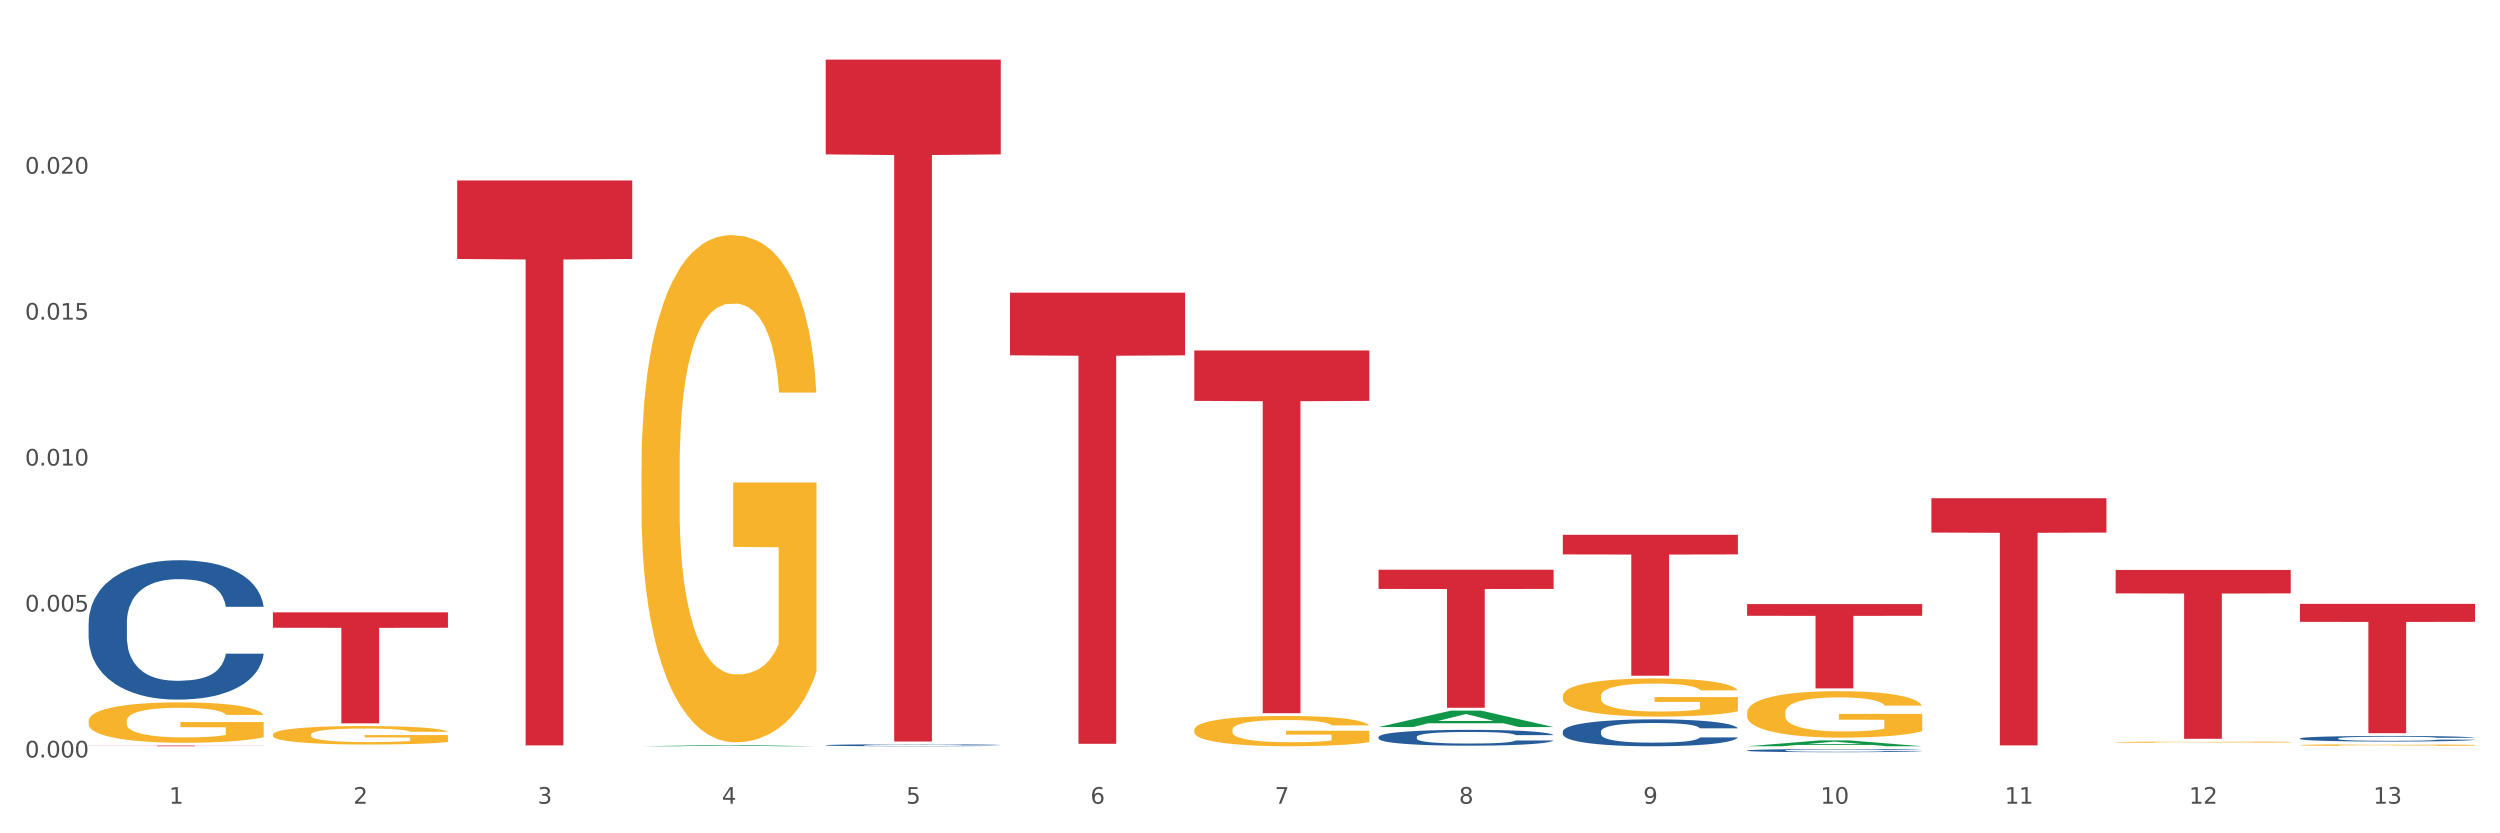 <?xml version="1.0" encoding="utf-8" standalone="no"?>
<!DOCTYPE svg PUBLIC "-//W3C//DTD SVG 1.1//EN"
  "http://www.w3.org/Graphics/SVG/1.1/DTD/svg11.dtd">
<svg xmlns:xlink="http://www.w3.org/1999/xlink" width="1080pt" height="360pt" viewBox="0 0 1080 360" xmlns="http://www.w3.org/2000/svg" version="1.1">
 <rect x="0" y="0" width="1080" height="360" fill="#333333" stroke="none"/>
 <defs>
  <style type="text/css">*{stroke-linejoin: round; stroke-linecap: butt}</style>
 </defs>
 <g id="figure_1">
  <g id="patch_1">
   <path d="M 0 360 
L 1080 360 
L 1080 0 
L 0 0 
z
" style="fill: #ffffff; stroke: #ffffff; stroke-linejoin: miter"/>
  </g>
  <g id="axes_1">
   <g id="matplotlib.axis_1">
    <g id="xtick_1">
     <g id="text_1">
      <!-- 1 -->
      <g style="fill: #4d4d4d" transform="translate(73.043 347.204) scale(0.096 -0.096)">
       <defs>
        <path id="DejaVuSans-31" d="M 794 531 
L 1825 531 
L 1825 4091 
L 703 3866 
L 703 4441 
L 1819 4666 
L 2450 4666 
L 2450 531 
L 3481 531 
L 3481 0 
L 794 0 
L 794 531 
z
" transform="scale(0.016)"/>
       </defs>
       <use xlink:href="#DejaVuSans-31"/>
      </g>
     </g>
    </g>
    <g id="xtick_2">
     <g id="text_2">
      <!-- 2 -->
      <g style="fill: #4d4d4d" transform="translate(152.65 347.204) scale(0.096 -0.096)">
       <defs>
        <path id="DejaVuSans-32" d="M 1228 531 
L 3431 531 
L 3431 0 
L 469 0 
L 469 531 
Q 828 903 1448 1529 
Q 2069 2156 2228 2338 
Q 2531 2678 2651 2914 
Q 2772 3150 2772 3378 
Q 2772 3750 2511 3984 
Q 2250 4219 1831 4219 
Q 1534 4219 1204 4116 
Q 875 4013 500 3803 
L 500 4441 
Q 881 4594 1212 4672 
Q 1544 4750 1819 4750 
Q 2544 4750 2975 4387 
Q 3406 4025 3406 3419 
Q 3406 3131 3298 2873 
Q 3191 2616 2906 2266 
Q 2828 2175 2409 1742 
Q 1991 1309 1228 531 
z
" transform="scale(0.016)"/>
       </defs>
       <use xlink:href="#DejaVuSans-32"/>
      </g>
     </g>
    </g>
    <g id="xtick_3">
     <g id="text_3">
      <!-- 3 -->
      <g style="fill: #4d4d4d" transform="translate(232.258 347.204) scale(0.096 -0.096)">
       <defs>
        <path id="DejaVuSans-33" d="M 2597 2516 
Q 3050 2419 3304 2112 
Q 3559 1806 3559 1356 
Q 3559 666 3084 287 
Q 2609 -91 1734 -91 
Q 1441 -91 1130 -33 
Q 819 25 488 141 
L 488 750 
Q 750 597 1062 519 
Q 1375 441 1716 441 
Q 2309 441 2620 675 
Q 2931 909 2931 1356 
Q 2931 1769 2642 2001 
Q 2353 2234 1838 2234 
L 1294 2234 
L 1294 2753 
L 1863 2753 
Q 2328 2753 2575 2939 
Q 2822 3125 2822 3475 
Q 2822 3834 2567 4026 
Q 2313 4219 1838 4219 
Q 1578 4219 1281 4162 
Q 984 4106 628 3988 
L 628 4550 
Q 988 4650 1302 4700 
Q 1616 4750 1894 4750 
Q 2613 4750 3031 4423 
Q 3450 4097 3450 3541 
Q 3450 3153 3228 2886 
Q 3006 2619 2597 2516 
z
" transform="scale(0.016)"/>
       </defs>
       <use xlink:href="#DejaVuSans-33"/>
      </g>
     </g>
    </g>
    <g id="xtick_4">
     <g id="text_4">
      <!-- 4 -->
      <g style="fill: #4d4d4d" transform="translate(311.865 347.204) scale(0.096 -0.096)">
       <defs>
        <path id="DejaVuSans-34" d="M 2419 4116 
L 825 1625 
L 2419 1625 
L 2419 4116 
z
M 2253 4666 
L 3047 4666 
L 3047 1625 
L 3713 1625 
L 3713 1100 
L 3047 1100 
L 3047 0 
L 2419 0 
L 2419 1100 
L 313 1100 
L 313 1709 
L 2253 4666 
z
" transform="scale(0.016)"/>
       </defs>
       <use xlink:href="#DejaVuSans-34"/>
      </g>
     </g>
    </g>
    <g id="xtick_5">
     <g id="text_5">
      <!-- 5 -->
      <g style="fill: #4d4d4d" transform="translate(391.473 347.204) scale(0.096 -0.096)">
       <defs>
        <path id="DejaVuSans-35" d="M 691 4666 
L 3169 4666 
L 3169 4134 
L 1269 4134 
L 1269 2991 
Q 1406 3038 1543 3061 
Q 1681 3084 1819 3084 
Q 2600 3084 3056 2656 
Q 3513 2228 3513 1497 
Q 3513 744 3044 326 
Q 2575 -91 1722 -91 
Q 1428 -91 1123 -41 
Q 819 9 494 109 
L 494 744 
Q 775 591 1075 516 
Q 1375 441 1709 441 
Q 2250 441 2565 725 
Q 2881 1009 2881 1497 
Q 2881 1984 2565 2268 
Q 2250 2553 1709 2553 
Q 1456 2553 1204 2497 
Q 953 2441 691 2322 
L 691 4666 
z
" transform="scale(0.016)"/>
       </defs>
       <use xlink:href="#DejaVuSans-35"/>
      </g>
     </g>
    </g>
    <g id="xtick_6">
     <g id="text_6">
      <!-- 6 -->
      <g style="fill: #4d4d4d" transform="translate(471.08 347.204) scale(0.096 -0.096)">
       <defs>
        <path id="DejaVuSans-36" d="M 2113 2584 
Q 1688 2584 1439 2293 
Q 1191 2003 1191 1497 
Q 1191 994 1439 701 
Q 1688 409 2113 409 
Q 2538 409 2786 701 
Q 3034 994 3034 1497 
Q 3034 2003 2786 2293 
Q 2538 2584 2113 2584 
z
M 3366 4563 
L 3366 3988 
Q 3128 4100 2886 4159 
Q 2644 4219 2406 4219 
Q 1781 4219 1451 3797 
Q 1122 3375 1075 2522 
Q 1259 2794 1537 2939 
Q 1816 3084 2150 3084 
Q 2853 3084 3261 2657 
Q 3669 2231 3669 1497 
Q 3669 778 3244 343 
Q 2819 -91 2113 -91 
Q 1303 -91 875 529 
Q 447 1150 447 2328 
Q 447 3434 972 4092 
Q 1497 4750 2381 4750 
Q 2619 4750 2861 4703 
Q 3103 4656 3366 4563 
z
" transform="scale(0.016)"/>
       </defs>
       <use xlink:href="#DejaVuSans-36"/>
      </g>
     </g>
    </g>
    <g id="xtick_7">
     <g id="text_7">
      <!-- 7 -->
      <g style="fill: #4d4d4d" transform="translate(550.688 347.204) scale(0.096 -0.096)">
       <defs>
        <path id="DejaVuSans-37" d="M 525 4666 
L 3525 4666 
L 3525 4397 
L 1831 0 
L 1172 0 
L 2766 4134 
L 525 4134 
L 525 4666 
z
" transform="scale(0.016)"/>
       </defs>
       <use xlink:href="#DejaVuSans-37"/>
      </g>
     </g>
    </g>
    <g id="xtick_8">
     <g id="text_8">
      <!-- 8 -->
      <g style="fill: #4d4d4d" transform="translate(630.295 347.204) scale(0.096 -0.096)">
       <defs>
        <path id="DejaVuSans-38" d="M 2034 2216 
Q 1584 2216 1326 1975 
Q 1069 1734 1069 1313 
Q 1069 891 1326 650 
Q 1584 409 2034 409 
Q 2484 409 2743 651 
Q 3003 894 3003 1313 
Q 3003 1734 2745 1975 
Q 2488 2216 2034 2216 
z
M 1403 2484 
Q 997 2584 770 2862 
Q 544 3141 544 3541 
Q 544 4100 942 4425 
Q 1341 4750 2034 4750 
Q 2731 4750 3128 4425 
Q 3525 4100 3525 3541 
Q 3525 3141 3298 2862 
Q 3072 2584 2669 2484 
Q 3125 2378 3379 2068 
Q 3634 1759 3634 1313 
Q 3634 634 3220 271 
Q 2806 -91 2034 -91 
Q 1263 -91 848 271 
Q 434 634 434 1313 
Q 434 1759 690 2068 
Q 947 2378 1403 2484 
z
M 1172 3481 
Q 1172 3119 1398 2916 
Q 1625 2713 2034 2713 
Q 2441 2713 2670 2916 
Q 2900 3119 2900 3481 
Q 2900 3844 2670 4047 
Q 2441 4250 2034 4250 
Q 1625 4250 1398 4047 
Q 1172 3844 1172 3481 
z
" transform="scale(0.016)"/>
       </defs>
       <use xlink:href="#DejaVuSans-38"/>
      </g>
     </g>
    </g>
    <g id="xtick_9">
     <g id="text_9">
      <!-- 9 -->
      <g style="fill: #4d4d4d" transform="translate(709.902 347.204) scale(0.096 -0.096)">
       <defs>
        <path id="DejaVuSans-39" d="M 703 97 
L 703 672 
Q 941 559 1184 500 
Q 1428 441 1663 441 
Q 2288 441 2617 861 
Q 2947 1281 2994 2138 
Q 2813 1869 2534 1725 
Q 2256 1581 1919 1581 
Q 1219 1581 811 2004 
Q 403 2428 403 3163 
Q 403 3881 828 4315 
Q 1253 4750 1959 4750 
Q 2769 4750 3195 4129 
Q 3622 3509 3622 2328 
Q 3622 1225 3098 567 
Q 2575 -91 1691 -91 
Q 1453 -91 1209 -44 
Q 966 3 703 97 
z
M 1959 2075 
Q 2384 2075 2632 2365 
Q 2881 2656 2881 3163 
Q 2881 3666 2632 3958 
Q 2384 4250 1959 4250 
Q 1534 4250 1286 3958 
Q 1038 3666 1038 3163 
Q 1038 2656 1286 2365 
Q 1534 2075 1959 2075 
z
" transform="scale(0.016)"/>
       </defs>
       <use xlink:href="#DejaVuSans-39"/>
      </g>
     </g>
    </g>
    <g id="xtick_10">
     <g id="text_10">
      <!-- 10 -->
      <g style="fill: #4d4d4d" transform="translate(786.456 347.204) scale(0.096 -0.096)">
       <defs>
        <path id="DejaVuSans-30" d="M 2034 4250 
Q 1547 4250 1301 3770 
Q 1056 3291 1056 2328 
Q 1056 1369 1301 889 
Q 1547 409 2034 409 
Q 2525 409 2770 889 
Q 3016 1369 3016 2328 
Q 3016 3291 2770 3770 
Q 2525 4250 2034 4250 
z
M 2034 4750 
Q 2819 4750 3233 4129 
Q 3647 3509 3647 2328 
Q 3647 1150 3233 529 
Q 2819 -91 2034 -91 
Q 1250 -91 836 529 
Q 422 1150 422 2328 
Q 422 3509 836 4129 
Q 1250 4750 2034 4750 
z
" transform="scale(0.016)"/>
       </defs>
       <use xlink:href="#DejaVuSans-31"/>
       <use xlink:href="#DejaVuSans-30" transform="translate(63.623 0)"/>
      </g>
     </g>
    </g>
    <g id="xtick_11">
     <g id="text_11">
      <!-- 11 -->
      <g style="fill: #4d4d4d" transform="translate(866.063 347.204) scale(0.096 -0.096)">
       <use xlink:href="#DejaVuSans-31"/>
       <use xlink:href="#DejaVuSans-31" transform="translate(63.623 0)"/>
      </g>
     </g>
    </g>
    <g id="xtick_12">
     <g id="text_12">
      <!-- 12 -->
      <g style="fill: #4d4d4d" transform="translate(945.671 347.204) scale(0.096 -0.096)">
       <use xlink:href="#DejaVuSans-31"/>
       <use xlink:href="#DejaVuSans-32" transform="translate(63.623 0)"/>
      </g>
     </g>
    </g>
    <g id="xtick_13">
     <g id="text_13">
      <!-- 13 -->
      <g style="fill: #4d4d4d" transform="translate(1025.278 347.204) scale(0.096 -0.096)">
       <use xlink:href="#DejaVuSans-31"/>
       <use xlink:href="#DejaVuSans-33" transform="translate(63.623 0)"/>
      </g>
     </g>
    </g>
    <g id="xtick_14"/>
    <g id="xtick_15"/>
    <g id="xtick_16"/>
    <g id="xtick_17"/>
    <g id="xtick_18"/>
    <g id="xtick_19"/>
    <g id="xtick_20"/>
    <g id="xtick_21"/>
    <g id="xtick_22"/>
    <g id="xtick_23"/>
    <g id="xtick_24"/>
    <g id="xtick_25"/>
   </g>
   <g id="matplotlib.axis_2">
    <g id="ytick_1">
     <g id="text_14">
      <!-- 0.000 -->
      <g style="fill: #4d4d4d" transform="translate(10.8 327.23) scale(0.096 -0.096)">
       <defs>
        <path id="DejaVuSans-2e" d="M 684 794 
L 1344 794 
L 1344 0 
L 684 0 
L 684 794 
z
" transform="scale(0.016)"/>
       </defs>
       <use xlink:href="#DejaVuSans-30"/>
       <use xlink:href="#DejaVuSans-2e" transform="translate(63.623 0)"/>
       <use xlink:href="#DejaVuSans-30" transform="translate(95.41 0)"/>
       <use xlink:href="#DejaVuSans-30" transform="translate(159.033 0)"/>
       <use xlink:href="#DejaVuSans-30" transform="translate(222.656 0)"/>
      </g>
     </g>
    </g>
    <g id="ytick_2">
     <g id="text_15">
      <!-- 0.005 -->
      <g style="fill: #4d4d4d" transform="translate(10.8 264.18) scale(0.096 -0.096)">
       <use xlink:href="#DejaVuSans-30"/>
       <use xlink:href="#DejaVuSans-2e" transform="translate(63.623 0)"/>
       <use xlink:href="#DejaVuSans-30" transform="translate(95.41 0)"/>
       <use xlink:href="#DejaVuSans-30" transform="translate(159.033 0)"/>
       <use xlink:href="#DejaVuSans-35" transform="translate(222.656 0)"/>
      </g>
     </g>
    </g>
    <g id="ytick_3">
     <g id="text_16">
      <!-- 0.010 -->
      <g style="fill: #4d4d4d" transform="translate(10.8 201.129) scale(0.096 -0.096)">
       <use xlink:href="#DejaVuSans-30"/>
       <use xlink:href="#DejaVuSans-2e" transform="translate(63.623 0)"/>
       <use xlink:href="#DejaVuSans-30" transform="translate(95.41 0)"/>
       <use xlink:href="#DejaVuSans-31" transform="translate(159.033 0)"/>
       <use xlink:href="#DejaVuSans-30" transform="translate(222.656 0)"/>
      </g>
     </g>
    </g>
    <g id="ytick_4">
     <g id="text_17">
      <!-- 0.015 -->
      <g style="fill: #4d4d4d" transform="translate(10.8 138.079) scale(0.096 -0.096)">
       <use xlink:href="#DejaVuSans-30"/>
       <use xlink:href="#DejaVuSans-2e" transform="translate(63.623 0)"/>
       <use xlink:href="#DejaVuSans-30" transform="translate(95.41 0)"/>
       <use xlink:href="#DejaVuSans-31" transform="translate(159.033 0)"/>
       <use xlink:href="#DejaVuSans-35" transform="translate(222.656 0)"/>
      </g>
     </g>
    </g>
    <g id="ytick_5">
     <g id="text_18">
      <!-- 0.020 -->
      <g style="fill: #4d4d4d" transform="translate(10.8 75.028) scale(0.096 -0.096)">
       <use xlink:href="#DejaVuSans-30"/>
       <use xlink:href="#DejaVuSans-2e" transform="translate(63.623 0)"/>
       <use xlink:href="#DejaVuSans-30" transform="translate(95.41 0)"/>
       <use xlink:href="#DejaVuSans-32" transform="translate(159.033 0)"/>
       <use xlink:href="#DejaVuSans-30" transform="translate(222.656 0)"/>
      </g>
     </g>
    </g>
    <g id="ytick_6"/>
    <g id="ytick_7"/>
    <g id="ytick_8"/>
    <g id="ytick_9"/>
    <g id="ytick_10"/>
   </g>
   <g id="PolyCollection_1">
    <path d="M 277.105 322.39 
L 277.183 322.39 
L 308.37 321.883 
L 321.312 321.883 
L 352.733 322.391 
L 337.763 322.391 
L 330.98 322.273 
L 298.78 322.273 
L 298.546 322.275 
L 291.997 322.391 
L 277.105 322.391 
L 277.105 322.39 
L 302.834 322.202 
L 326.926 322.202 
L 314.997 321.991 
L 314.841 321.99 
L 314.685 321.992 
L 302.756 322.202 
L 302.834 322.202 
L 277.105 322.39 
z
" clip-path="url(#p950bbc5b1b)" style="fill: #109648"/>
    <path d="M 595.535 318.362 
L 595.625 318.356 
L 595.625 318.181 
L 595.893 317.943 
L 596.876 317.506 
L 598.128 317.175 
L 600.273 316.788 
L 601.435 316.625 
L 602.955 316.444 
L 606.084 316.15 
L 609.66 315.9 
L 612.163 315.763 
L 614.04 315.676 
L 618.241 315.519 
L 620.655 315.451 
L 623.158 315.394 
L 625.304 315.357 
L 628.879 315.313 
L 631.74 315.294 
L 635.047 315.288 
L 637.819 315.294 
L 641.484 315.319 
L 646.847 315.394 
L 648.904 315.438 
L 651.675 315.513 
L 654.535 315.613 
L 656.86 315.713 
L 659.541 315.857 
L 662.313 316.044 
L 664.994 316.282 
L 666.872 316.5 
L 668.391 316.731 
L 669.732 317.013 
L 670.716 317.319 
L 671.163 317.575 
L 654.803 317.575 
L 654.357 317.344 
L 653.463 317.094 
L 652.569 316.925 
L 651.585 316.788 
L 650.066 316.631 
L 648.725 316.531 
L 646.49 316.413 
L 644.434 316.338 
L 642.735 316.294 
L 640.679 316.257 
L 636.299 316.219 
L 633.17 316.219 
L 631.204 316.232 
L 628.79 316.263 
L 626.734 316.307 
L 624.32 316.382 
L 622.443 316.463 
L 620.566 316.569 
L 619.493 316.644 
L 617.884 316.781 
L 616.811 316.894 
L 615.381 317.088 
L 614.576 317.225 
L 613.146 317.581 
L 612.52 317.843 
L 612.252 318.025 
L 612.073 318.225 
L 612.073 319.199 
L 612.61 319.637 
L 613.057 319.824 
L 613.772 320.036 
L 615.113 320.311 
L 617.079 320.58 
L 619.135 320.774 
L 620.834 320.892 
L 622.443 320.98 
L 624.052 321.049 
L 626.019 321.111 
L 627.628 321.149 
L 630.041 321.186 
L 632.902 321.205 
L 635.137 321.205 
L 639.696 321.173 
L 641.752 321.142 
L 643.719 321.099 
L 645.864 321.03 
L 647.563 320.955 
L 648.546 320.899 
L 650.155 320.78 
L 651.407 320.655 
L 652.479 320.511 
L 653.194 320.386 
L 653.999 320.199 
L 654.625 319.986 
L 654.803 319.874 
L 671.163 319.874 
L 670.805 320.099 
L 670.179 320.318 
L 668.928 320.611 
L 667.944 320.78 
L 666.425 320.986 
L 664.816 321.161 
L 662.581 321.355 
L 660.525 321.498 
L 658.379 321.623 
L 656.055 321.736 
L 651.853 321.892 
L 650.334 321.936 
L 647.116 322.011 
L 644.613 322.054 
L 640.947 322.098 
L 637.193 322.123 
L 633.26 322.129 
L 629.773 322.117 
L 625.929 322.079 
L 623.516 322.042 
L 620.834 321.986 
L 617.705 321.898 
L 614.755 321.792 
L 611.984 321.667 
L 609.391 321.523 
L 606.978 321.361 
L 603.849 321.092 
L 601.525 320.83 
L 599.826 320.586 
L 598.664 320.38 
L 597.502 320.118 
L 596.876 319.936 
L 595.893 319.499 
L 595.535 319.093 
L 595.535 318.362 
z
" clip-path="url(#p950bbc5b1b)" style="fill: #255c99"/>
    <path d="M 675.143 315.987 
L 675.232 315.976 
L 675.232 315.679 
L 675.5 315.275 
L 676.484 314.532 
L 677.735 313.969 
L 679.881 313.31 
L 681.043 313.034 
L 682.563 312.726 
L 685.691 312.227 
L 689.267 311.802 
L 691.77 311.569 
L 693.647 311.42 
L 697.849 311.154 
L 700.263 311.037 
L 702.766 310.942 
L 704.911 310.878 
L 708.487 310.804 
L 711.347 310.772 
L 714.655 310.761 
L 717.426 310.772 
L 721.091 310.814 
L 726.455 310.942 
L 728.511 311.016 
L 731.282 311.144 
L 734.143 311.314 
L 736.467 311.484 
L 739.149 311.728 
L 741.92 312.046 
L 744.602 312.45 
L 746.479 312.822 
L 747.999 313.215 
L 749.34 313.693 
L 750.323 314.213 
L 750.77 314.649 
L 734.411 314.649 
L 733.964 314.256 
L 733.07 313.831 
L 732.176 313.544 
L 731.193 313.31 
L 729.673 313.045 
L 728.332 312.875 
L 726.097 312.673 
L 724.041 312.546 
L 722.343 312.471 
L 720.287 312.408 
L 715.906 312.344 
L 712.778 312.344 
L 710.811 312.365 
L 708.397 312.418 
L 706.341 312.493 
L 703.928 312.62 
L 702.05 312.758 
L 700.173 312.939 
L 699.1 313.066 
L 697.491 313.3 
L 696.419 313.491 
L 694.988 313.82 
L 694.184 314.054 
L 692.753 314.659 
L 692.128 315.105 
L 691.86 315.413 
L 691.681 315.753 
L 691.681 317.41 
L 692.217 318.154 
L 692.664 318.472 
L 693.379 318.833 
L 694.72 319.301 
L 696.687 319.757 
L 698.743 320.087 
L 700.441 320.288 
L 702.05 320.437 
L 703.66 320.554 
L 705.626 320.66 
L 707.235 320.724 
L 709.649 320.788 
L 712.51 320.82 
L 714.744 320.82 
L 719.303 320.766 
L 721.359 320.713 
L 723.326 320.639 
L 725.472 320.522 
L 727.17 320.395 
L 728.153 320.299 
L 729.763 320.097 
L 731.014 319.885 
L 732.087 319.641 
L 732.802 319.428 
L 733.606 319.11 
L 734.232 318.748 
L 734.411 318.557 
L 750.77 318.557 
L 750.412 318.94 
L 749.787 319.311 
L 748.535 319.811 
L 747.552 320.097 
L 746.032 320.448 
L 744.423 320.745 
L 742.188 321.074 
L 740.132 321.319 
L 737.987 321.531 
L 735.662 321.722 
L 731.461 321.988 
L 729.941 322.062 
L 726.723 322.19 
L 724.22 322.264 
L 720.555 322.338 
L 716.8 322.381 
L 712.867 322.391 
L 709.381 322.37 
L 705.537 322.306 
L 703.123 322.243 
L 700.441 322.147 
L 697.313 321.998 
L 694.363 321.818 
L 691.591 321.605 
L 688.999 321.361 
L 686.585 321.085 
L 683.457 320.628 
L 681.132 320.182 
L 679.434 319.768 
L 678.272 319.418 
L 677.11 318.971 
L 676.484 318.663 
L 675.5 317.92 
L 675.143 317.23 
L 675.143 315.987 
z
" clip-path="url(#p950bbc5b1b)" style="fill: #255c99"/>
    <path d="M 754.75 324.197 
L 754.84 324.196 
L 754.84 324.161 
L 755.108 324.113 
L 756.091 324.026 
L 757.343 323.96 
L 759.488 323.882 
L 760.65 323.85 
L 762.17 323.814 
L 765.299 323.755 
L 768.875 323.705 
L 771.378 323.678 
L 773.255 323.66 
L 777.456 323.629 
L 779.87 323.615 
L 782.373 323.604 
L 784.519 323.596 
L 788.094 323.588 
L 790.955 323.584 
L 794.262 323.583 
L 797.034 323.584 
L 800.699 323.589 
L 806.062 323.604 
L 808.118 323.613 
L 810.89 323.628 
L 813.75 323.648 
L 816.075 323.668 
L 818.756 323.696 
L 821.528 323.734 
L 824.209 323.781 
L 826.087 323.825 
L 827.606 323.871 
L 828.947 323.927 
L 829.931 323.988 
L 830.378 324.04 
L 814.018 324.04 
L 813.572 323.993 
L 812.678 323.943 
L 811.784 323.91 
L 810.8 323.882 
L 809.281 323.851 
L 807.94 323.831 
L 805.705 323.807 
L 803.649 323.792 
L 801.95 323.784 
L 799.894 323.776 
L 795.514 323.769 
L 792.385 323.769 
L 790.419 323.771 
L 788.005 323.777 
L 785.949 323.786 
L 783.535 323.801 
L 781.658 323.817 
L 779.781 323.839 
L 778.708 323.854 
L 777.099 323.881 
L 776.026 323.904 
L 774.596 323.942 
L 773.791 323.97 
L 772.361 324.041 
L 771.735 324.093 
L 771.467 324.129 
L 771.288 324.169 
L 771.288 324.364 
L 771.825 324.451 
L 772.272 324.489 
L 772.987 324.531 
L 774.328 324.586 
L 776.294 324.64 
L 778.35 324.679 
L 780.049 324.702 
L 781.658 324.72 
L 783.267 324.734 
L 785.234 324.746 
L 786.843 324.754 
L 789.256 324.761 
L 792.117 324.765 
L 794.352 324.765 
L 798.911 324.759 
L 800.967 324.752 
L 802.934 324.744 
L 805.079 324.73 
L 806.778 324.715 
L 807.761 324.704 
L 809.37 324.68 
L 810.622 324.655 
L 811.694 324.626 
L 812.409 324.601 
L 813.214 324.564 
L 813.84 324.521 
L 814.018 324.499 
L 830.378 324.499 
L 830.02 324.544 
L 829.394 324.588 
L 828.143 324.646 
L 827.159 324.68 
L 825.64 324.721 
L 824.031 324.756 
L 821.796 324.795 
L 819.74 324.823 
L 817.594 324.848 
L 815.27 324.871 
L 811.068 324.902 
L 809.549 324.911 
L 806.331 324.926 
L 803.828 324.935 
L 800.162 324.943 
L 796.408 324.948 
L 792.475 324.95 
L 788.988 324.947 
L 785.144 324.94 
L 782.731 324.932 
L 780.049 324.921 
L 776.92 324.903 
L 773.97 324.882 
L 771.199 324.857 
L 768.606 324.828 
L 766.193 324.796 
L 763.064 324.742 
L 760.74 324.69 
L 759.041 324.641 
L 757.879 324.6 
L 756.717 324.548 
L 756.091 324.511 
L 755.108 324.424 
L 754.75 324.343 
L 754.75 324.197 
z
" clip-path="url(#p950bbc5b1b)" style="fill: #255c99"/>
    <path d="M 993.573 319.012 
L 993.662 319.009 
L 993.662 318.948 
L 993.93 318.864 
L 994.914 318.709 
L 996.165 318.592 
L 998.311 318.455 
L 999.473 318.397 
L 1000.993 318.333 
L 1004.121 318.229 
L 1007.697 318.141 
L 1010.2 318.092 
L 1012.077 318.061 
L 1016.279 318.006 
L 1018.693 317.981 
L 1021.196 317.961 
L 1023.341 317.948 
L 1026.917 317.933 
L 1029.777 317.926 
L 1033.085 317.924 
L 1035.856 317.926 
L 1039.521 317.935 
L 1044.885 317.961 
L 1046.941 317.977 
L 1049.712 318.004 
L 1052.573 318.039 
L 1054.897 318.074 
L 1057.579 318.125 
L 1060.35 318.191 
L 1063.032 318.275 
L 1064.909 318.353 
L 1066.429 318.435 
L 1067.77 318.534 
L 1068.753 318.642 
L 1069.2 318.733 
L 1052.841 318.733 
L 1052.394 318.651 
L 1051.5 318.563 
L 1050.606 318.503 
L 1049.623 318.455 
L 1048.103 318.399 
L 1046.762 318.364 
L 1044.527 318.322 
L 1042.471 318.295 
L 1040.773 318.28 
L 1038.717 318.267 
L 1034.336 318.253 
L 1031.208 318.253 
L 1029.241 318.258 
L 1026.827 318.269 
L 1024.771 318.284 
L 1022.358 318.311 
L 1020.48 318.34 
L 1018.603 318.377 
L 1017.53 318.404 
L 1015.921 318.452 
L 1014.849 318.492 
L 1013.418 318.561 
L 1012.614 318.609 
L 1011.183 318.735 
L 1010.558 318.828 
L 1010.29 318.892 
L 1010.111 318.963 
L 1010.111 319.308 
L 1010.647 319.463 
L 1011.094 319.529 
L 1011.809 319.604 
L 1013.15 319.702 
L 1015.117 319.797 
L 1017.173 319.865 
L 1018.871 319.907 
L 1020.48 319.938 
L 1022.089 319.962 
L 1024.056 319.985 
L 1025.665 319.998 
L 1028.079 320.011 
L 1030.939 320.018 
L 1033.174 320.018 
L 1037.733 320.007 
L 1039.789 319.996 
L 1041.756 319.98 
L 1043.902 319.956 
L 1045.6 319.929 
L 1046.583 319.909 
L 1048.192 319.867 
L 1049.444 319.823 
L 1050.517 319.772 
L 1051.232 319.728 
L 1052.036 319.662 
L 1052.662 319.587 
L 1052.841 319.547 
L 1069.2 319.547 
L 1068.842 319.626 
L 1068.217 319.704 
L 1066.965 319.808 
L 1065.982 319.867 
L 1064.462 319.94 
L 1062.853 320.002 
L 1060.618 320.071 
L 1058.562 320.122 
L 1056.417 320.166 
L 1054.092 320.206 
L 1049.891 320.261 
L 1048.371 320.276 
L 1045.153 320.303 
L 1042.65 320.318 
L 1038.985 320.334 
L 1035.23 320.343 
L 1031.297 320.345 
L 1027.811 320.34 
L 1023.967 320.327 
L 1021.553 320.314 
L 1018.871 320.294 
L 1015.743 320.263 
L 1012.793 320.226 
L 1010.021 320.181 
L 1007.429 320.13 
L 1005.015 320.073 
L 1001.887 319.978 
L 999.562 319.885 
L 997.864 319.799 
L 996.702 319.726 
L 995.54 319.633 
L 994.914 319.569 
L 993.93 319.414 
L 993.573 319.27 
L 993.573 319.012 
z
" clip-path="url(#p950bbc5b1b)" style="fill: #255c99"/>
    <path d="M 117.89 317.348 
L 117.98 317.341 
L 117.98 317.079 
L 118.158 316.853 
L 119.051 316.306 
L 120.391 315.854 
L 121.373 315.613 
L 122.355 315.417 
L 123.516 315.22 
L 124.944 315.016 
L 127.534 314.717 
L 129.141 314.564 
L 131.105 314.403 
L 134.677 314.17 
L 137.266 314.039 
L 139.945 313.929 
L 144.32 313.798 
L 147.177 313.74 
L 150.213 313.696 
L 153.874 313.667 
L 156.642 313.66 
L 162.713 313.682 
L 167.892 313.747 
L 170.392 313.798 
L 173.606 313.886 
L 175.303 313.944 
L 178.071 314.061 
L 180.928 314.214 
L 182.892 314.345 
L 185.839 314.593 
L 188.071 314.841 
L 190.125 315.147 
L 191.196 315.358 
L 192 315.555 
L 192.714 315.781 
L 193.428 316.138 
L 177.356 316.138 
L 176.731 315.883 
L 175.749 315.642 
L 174.321 315.409 
L 173.071 315.263 
L 170.928 315.081 
L 168.963 314.965 
L 166.91 314.877 
L 164.41 314.804 
L 162.445 314.768 
L 159.677 314.739 
L 154.231 314.746 
L 150.57 314.804 
L 148.07 314.877 
L 146.463 314.943 
L 145.034 315.016 
L 143.427 315.118 
L 141.552 315.271 
L 140.213 315.409 
L 138.873 315.584 
L 137.802 315.759 
L 136.82 315.963 
L 136.016 316.182 
L 135.391 316.408 
L 134.855 316.685 
L 134.409 317.144 
L 134.409 318.143 
L 134.587 318.369 
L 135.034 318.668 
L 135.57 318.894 
L 136.462 319.163 
L 137.266 319.346 
L 138.784 319.608 
L 140.48 319.827 
L 141.82 319.965 
L 143.159 320.082 
L 145.481 320.242 
L 148.07 320.373 
L 150.302 320.454 
L 153.338 320.527 
L 155.392 320.556 
L 157.177 320.57 
L 161.552 320.57 
L 164.678 320.548 
L 168.16 320.497 
L 170.838 320.432 
L 173.071 320.352 
L 175.571 320.22 
L 177.178 320.096 
L 177.178 318.573 
L 157.534 318.566 
L 157.534 317.552 
L 193.518 317.552 
L 193.518 320.527 
L 192 320.68 
L 190.303 320.818 
L 188.517 320.942 
L 185.839 321.095 
L 182.624 321.241 
L 179.767 321.343 
L 176.731 321.43 
L 173.16 321.511 
L 168.517 321.584 
L 165.66 321.613 
L 162.088 321.635 
L 157.892 321.642 
L 154.231 321.627 
L 150.659 321.591 
L 146.909 321.525 
L 143.248 321.43 
L 140.48 321.336 
L 137.712 321.219 
L 134.766 321.066 
L 132.444 320.92 
L 130.659 320.789 
L 128.694 320.621 
L 126.551 320.403 
L 124.944 320.206 
L 123.516 320.002 
L 121.998 319.739 
L 120.926 319.513 
L 119.855 319.229 
L 119.23 319.018 
L 118.516 318.69 
L 117.98 318.23 
L 117.89 317.348 
z
" clip-path="url(#p950bbc5b1b)" style="fill: #f7b32b"/>
    <path d="M 993.573 260.866 
L 1069.2 260.866 
L 1069.2 268.63 
L 1039.451 268.682 
L 1039.451 316.733 
L 1023.143 316.733 
L 1023.143 268.682 
L 993.573 268.63 
L 993.573 260.918 
L 993.573 260.866 
z
" clip-path="url(#p950bbc5b1b)" style="fill: #d62839"/>
    <path d="M 913.965 246.2 
L 989.593 246.2 
L 989.593 256.341 
L 959.843 256.409 
L 959.843 319.173 
L 943.535 319.173 
L 943.535 256.409 
L 913.965 256.341 
L 913.965 246.268 
L 913.965 246.2 
z
" clip-path="url(#p950bbc5b1b)" style="fill: #d62839"/>
    <path d="M 834.358 215.231 
L 909.985 215.231 
L 909.985 230.072 
L 880.236 230.172 
L 880.236 322.024 
L 863.928 322.024 
L 863.928 230.172 
L 834.358 230.072 
L 834.358 215.331 
L 834.358 215.231 
z
" clip-path="url(#p950bbc5b1b)" style="fill: #d62839"/>
    <path d="M 754.75 260.959 
L 830.378 260.959 
L 830.378 266.023 
L 800.628 266.057 
L 800.628 297.397 
L 784.32 297.397 
L 784.32 266.057 
L 754.75 266.023 
L 754.75 260.993 
L 754.75 260.959 
z
" clip-path="url(#p950bbc5b1b)" style="fill: #d62839"/>
    <path d="M 675.143 231.047 
L 750.77 231.047 
L 750.77 239.505 
L 721.021 239.562 
L 721.021 291.908 
L 704.713 291.908 
L 704.713 239.562 
L 675.143 239.505 
L 675.143 231.104 
L 675.143 231.047 
z
" clip-path="url(#p950bbc5b1b)" style="fill: #d62839"/>
    <path d="M 595.535 246.119 
L 671.163 246.119 
L 671.163 254.411 
L 641.413 254.467 
L 641.413 305.784 
L 625.105 305.784 
L 625.105 254.467 
L 595.535 254.411 
L 595.535 246.175 
L 595.535 246.119 
z
" clip-path="url(#p950bbc5b1b)" style="fill: #d62839"/>
    <path d="M 515.928 151.405 
L 591.555 151.405 
L 591.555 173.181 
L 561.806 173.328 
L 561.806 308.106 
L 545.498 308.106 
L 545.498 173.328 
L 515.928 173.181 
L 515.928 151.552 
L 515.928 151.405 
z
" clip-path="url(#p950bbc5b1b)" style="fill: #d62839"/>
    <path d="M 436.32 126.42 
L 511.948 126.42 
L 511.948 153.505 
L 482.199 153.688 
L 482.199 321.328 
L 465.89 321.328 
L 465.89 153.688 
L 436.32 153.505 
L 436.32 126.603 
L 436.32 126.42 
z
" clip-path="url(#p950bbc5b1b)" style="fill: #d62839"/>
    <path d="M 356.713 25.759 
L 432.34 25.759 
L 432.34 66.697 
L 402.591 66.974 
L 402.591 320.344 
L 386.283 320.344 
L 386.283 66.974 
L 356.713 66.697 
L 356.713 26.036 
L 356.713 25.759 
z
" clip-path="url(#p950bbc5b1b)" style="fill: #d62839"/>
    <path d="M 197.498 77.953 
L 273.125 77.953 
L 273.125 111.871 
L 243.376 112.1 
L 243.376 322.023 
L 227.068 322.023 
L 227.068 112.1 
L 197.498 111.871 
L 197.498 78.182 
L 197.498 77.953 
z
" clip-path="url(#p950bbc5b1b)" style="fill: #d62839"/>
    <path d="M 117.89 264.526 
L 193.518 264.526 
L 193.518 271.189 
L 163.769 271.234 
L 163.769 312.468 
L 147.46 312.468 
L 147.46 271.234 
L 117.89 271.189 
L 117.89 264.571 
L 117.89 264.526 
z
" clip-path="url(#p950bbc5b1b)" style="fill: #d62839"/>
    <path d="M 38.283 322.08 
L 113.91 322.08 
L 113.91 322.124 
L 84.161 322.124 
L 84.161 322.391 
L 67.853 322.391 
L 67.853 322.124 
L 38.283 322.124 
L 38.283 322.081 
L 38.283 322.08 
z
" clip-path="url(#p950bbc5b1b)" style="fill: #d62839"/>
    <path d="M 993.573 321.876 
L 993.662 321.875 
L 993.662 321.851 
L 993.841 321.83 
L 994.734 321.78 
L 996.073 321.738 
L 997.055 321.716 
L 998.037 321.698 
L 999.198 321.68 
L 1000.627 321.661 
L 1003.216 321.634 
L 1004.823 321.619 
L 1006.788 321.605 
L 1010.359 321.583 
L 1012.948 321.571 
L 1015.627 321.561 
L 1020.002 321.549 
L 1022.859 321.544 
L 1025.895 321.54 
L 1029.556 321.537 
L 1032.324 321.536 
L 1038.396 321.538 
L 1043.574 321.544 
L 1046.074 321.549 
L 1049.289 321.557 
L 1050.985 321.562 
L 1053.753 321.573 
L 1056.61 321.587 
L 1058.575 321.599 
L 1061.521 321.622 
L 1063.753 321.645 
L 1065.807 321.673 
L 1066.879 321.693 
L 1067.682 321.711 
L 1068.396 321.732 
L 1069.111 321.764 
L 1053.039 321.764 
L 1052.414 321.741 
L 1051.432 321.719 
L 1050.003 321.697 
L 1048.753 321.684 
L 1046.61 321.667 
L 1044.646 321.656 
L 1042.592 321.648 
L 1040.092 321.642 
L 1038.128 321.638 
L 1035.36 321.636 
L 1029.913 321.636 
L 1026.252 321.642 
L 1023.752 321.648 
L 1022.145 321.654 
L 1020.717 321.661 
L 1019.109 321.67 
L 1017.234 321.685 
L 1015.895 321.697 
L 1014.556 321.713 
L 1013.484 321.729 
L 1012.502 321.748 
L 1011.698 321.768 
L 1011.073 321.789 
L 1010.538 321.815 
L 1010.091 321.857 
L 1010.091 321.949 
L 1010.27 321.97 
L 1010.716 321.997 
L 1011.252 322.018 
L 1012.145 322.043 
L 1012.948 322.06 
L 1014.466 322.084 
L 1016.163 322.104 
L 1017.502 322.117 
L 1018.841 322.127 
L 1021.163 322.142 
L 1023.752 322.154 
L 1025.985 322.162 
L 1029.02 322.168 
L 1031.074 322.171 
L 1032.86 322.172 
L 1037.235 322.172 
L 1040.36 322.17 
L 1043.842 322.166 
L 1046.521 322.16 
L 1048.753 322.152 
L 1051.253 322.14 
L 1052.86 322.129 
L 1052.86 321.989 
L 1033.217 321.988 
L 1033.217 321.895 
L 1069.2 321.895 
L 1069.2 322.168 
L 1067.682 322.183 
L 1065.986 322.195 
L 1064.2 322.207 
L 1061.521 322.221 
L 1058.307 322.234 
L 1055.45 322.244 
L 1052.414 322.252 
L 1048.842 322.259 
L 1044.199 322.266 
L 1041.342 322.268 
L 1037.771 322.27 
L 1033.574 322.271 
L 1029.913 322.27 
L 1026.342 322.266 
L 1022.592 322.26 
L 1018.931 322.252 
L 1016.163 322.243 
L 1013.395 322.232 
L 1010.448 322.218 
L 1008.127 322.205 
L 1006.341 322.193 
L 1004.377 322.177 
L 1002.234 322.157 
L 1000.627 322.139 
L 999.198 322.12 
L 997.68 322.096 
L 996.609 322.075 
L 995.537 322.049 
L 994.912 322.03 
L 994.198 321.999 
L 993.662 321.957 
L 993.573 321.876 
z
" clip-path="url(#p950bbc5b1b)" style="fill: #f7b32b"/>
    <path d="M 913.965 320.618 
L 914.055 320.618 
L 914.055 320.6 
L 914.233 320.584 
L 915.126 320.546 
L 916.465 320.515 
L 917.448 320.499 
L 918.43 320.485 
L 919.591 320.472 
L 921.019 320.458 
L 923.609 320.437 
L 925.216 320.426 
L 927.18 320.415 
L 930.752 320.399 
L 933.341 320.39 
L 936.02 320.383 
L 940.395 320.374 
L 943.252 320.37 
L 946.288 320.367 
L 949.949 320.365 
L 952.716 320.364 
L 958.788 320.366 
L 963.967 320.37 
L 966.467 320.374 
L 969.681 320.38 
L 971.378 320.384 
L 974.146 320.392 
L 977.003 320.402 
L 978.967 320.411 
L 981.914 320.428 
L 984.146 320.446 
L 986.2 320.467 
L 987.271 320.481 
L 988.075 320.495 
L 988.789 320.51 
L 989.503 320.535 
L 973.431 320.535 
L 972.806 320.517 
L 971.824 320.501 
L 970.396 320.485 
L 969.146 320.475 
L 967.003 320.462 
L 965.038 320.454 
L 962.985 320.448 
L 960.485 320.443 
L 958.52 320.441 
L 955.752 320.438 
L 950.306 320.439 
L 946.645 320.443 
L 944.145 320.448 
L 942.538 320.453 
L 941.109 320.458 
L 939.502 320.465 
L 937.627 320.475 
L 936.287 320.485 
L 934.948 320.497 
L 933.877 320.509 
L 932.894 320.523 
L 932.091 320.538 
L 931.466 320.554 
L 930.93 320.573 
L 930.484 320.604 
L 930.484 320.673 
L 930.662 320.689 
L 931.109 320.709 
L 931.644 320.725 
L 932.537 320.743 
L 933.341 320.756 
L 934.859 320.774 
L 936.555 320.789 
L 937.895 320.799 
L 939.234 320.807 
L 941.555 320.818 
L 944.145 320.827 
L 946.377 320.832 
L 949.413 320.837 
L 951.466 320.839 
L 953.252 320.84 
L 957.627 320.84 
L 960.752 320.839 
L 964.235 320.835 
L 966.913 320.831 
L 969.146 320.825 
L 971.646 320.816 
L 973.253 320.808 
L 973.253 320.703 
L 953.609 320.702 
L 953.609 320.632 
L 989.593 320.632 
L 989.593 320.837 
L 988.075 320.848 
L 986.378 320.857 
L 984.592 320.866 
L 981.914 320.877 
L 978.699 320.887 
L 975.842 320.894 
L 972.806 320.9 
L 969.235 320.905 
L 964.592 320.91 
L 961.735 320.912 
L 958.163 320.914 
L 953.967 320.914 
L 950.306 320.913 
L 946.734 320.911 
L 942.984 320.906 
L 939.323 320.9 
L 936.555 320.893 
L 933.787 320.885 
L 930.841 320.874 
L 928.519 320.864 
L 926.734 320.855 
L 924.769 320.844 
L 922.626 320.829 
L 921.019 320.815 
L 919.591 320.801 
L 918.073 320.783 
L 917.001 320.768 
L 915.93 320.748 
L 915.305 320.733 
L 914.59 320.711 
L 914.055 320.679 
L 913.965 320.618 
z
" clip-path="url(#p950bbc5b1b)" style="fill: #f7b32b"/>
    <path d="M 754.75 307.866 
L 754.84 307.848 
L 754.84 307.187 
L 755.018 306.619 
L 755.911 305.244 
L 757.25 304.107 
L 758.233 303.502 
L 759.215 303.007 
L 760.376 302.512 
L 761.804 301.999 
L 764.394 301.247 
L 766.001 300.862 
L 767.965 300.458 
L 771.537 299.872 
L 774.126 299.542 
L 776.805 299.267 
L 781.18 298.937 
L 784.037 298.79 
L 787.073 298.68 
L 790.734 298.606 
L 793.501 298.588 
L 799.573 298.643 
L 804.752 298.808 
L 807.252 298.937 
L 810.466 299.157 
L 812.163 299.303 
L 814.931 299.597 
L 817.788 299.982 
L 819.752 300.312 
L 822.699 300.935 
L 824.931 301.559 
L 826.985 302.329 
L 828.056 302.86 
L 828.86 303.355 
L 829.574 303.924 
L 830.288 304.822 
L 814.216 304.822 
L 813.591 304.18 
L 812.609 303.575 
L 811.181 302.989 
L 809.931 302.622 
L 807.788 302.164 
L 805.823 301.87 
L 803.77 301.65 
L 801.27 301.467 
L 799.305 301.375 
L 796.537 301.302 
L 791.091 301.32 
L 787.43 301.467 
L 784.93 301.65 
L 783.323 301.815 
L 781.894 301.999 
L 780.287 302.255 
L 778.412 302.64 
L 777.072 302.989 
L 775.733 303.429 
L 774.662 303.869 
L 773.68 304.382 
L 772.876 304.932 
L 772.251 305.501 
L 771.715 306.197 
L 771.269 307.353 
L 771.269 309.864 
L 771.447 310.433 
L 771.894 311.185 
L 772.429 311.753 
L 773.322 312.431 
L 774.126 312.89 
L 775.644 313.55 
L 777.34 314.1 
L 778.68 314.448 
L 780.019 314.742 
L 782.34 315.145 
L 784.93 315.475 
L 787.162 315.677 
L 790.198 315.86 
L 792.251 315.934 
L 794.037 315.97 
L 798.412 315.97 
L 801.537 315.915 
L 805.02 315.787 
L 807.698 315.622 
L 809.931 315.42 
L 812.431 315.09 
L 814.038 314.778 
L 814.038 310.946 
L 794.394 310.928 
L 794.394 308.379 
L 830.378 308.379 
L 830.378 315.86 
L 828.86 316.245 
L 827.163 316.594 
L 825.377 316.905 
L 822.699 317.29 
L 819.484 317.657 
L 816.627 317.914 
L 813.591 318.134 
L 810.02 318.335 
L 805.377 318.519 
L 802.52 318.592 
L 798.948 318.647 
L 794.752 318.665 
L 791.091 318.629 
L 787.519 318.537 
L 783.769 318.372 
L 780.108 318.134 
L 777.34 317.895 
L 774.572 317.602 
L 771.626 317.217 
L 769.304 316.85 
L 767.519 316.52 
L 765.554 316.099 
L 763.411 315.548 
L 761.804 315.053 
L 760.376 314.54 
L 758.858 313.88 
L 757.786 313.312 
L 756.715 312.596 
L 756.09 312.065 
L 755.375 311.24 
L 754.84 310.084 
L 754.75 307.866 
z
" clip-path="url(#p950bbc5b1b)" style="fill: #f7b32b"/>
    <path d="M 675.143 300.71 
L 675.232 300.695 
L 675.232 300.154 
L 675.411 299.688 
L 676.304 298.56 
L 677.643 297.627 
L 678.625 297.131 
L 679.607 296.724 
L 680.768 296.318 
L 682.197 295.897 
L 684.786 295.28 
L 686.393 294.965 
L 688.358 294.634 
L 691.929 294.152 
L 694.518 293.882 
L 697.197 293.656 
L 701.572 293.385 
L 704.429 293.265 
L 707.465 293.175 
L 711.126 293.114 
L 713.894 293.099 
L 719.966 293.145 
L 725.144 293.28 
L 727.644 293.385 
L 730.859 293.566 
L 732.555 293.686 
L 735.323 293.927 
L 738.18 294.243 
L 740.145 294.513 
L 743.091 295.025 
L 745.323 295.536 
L 747.377 296.168 
L 748.449 296.604 
L 749.252 297.01 
L 749.966 297.477 
L 750.681 298.214 
L 734.609 298.214 
L 733.984 297.687 
L 733.002 297.191 
L 731.573 296.709 
L 730.323 296.409 
L 728.18 296.033 
L 726.216 295.792 
L 724.162 295.611 
L 721.662 295.461 
L 719.698 295.386 
L 716.93 295.326 
L 711.483 295.341 
L 707.822 295.461 
L 705.322 295.611 
L 703.715 295.747 
L 702.287 295.897 
L 700.679 296.108 
L 698.804 296.424 
L 697.465 296.709 
L 696.126 297.07 
L 695.054 297.431 
L 694.072 297.853 
L 693.268 298.304 
L 692.643 298.77 
L 692.108 299.342 
L 691.661 300.289 
L 691.661 302.35 
L 691.84 302.816 
L 692.286 303.433 
L 692.822 303.899 
L 693.715 304.456 
L 694.518 304.832 
L 696.036 305.373 
L 697.733 305.825 
L 699.072 306.11 
L 700.411 306.351 
L 702.733 306.682 
L 705.322 306.953 
L 707.555 307.118 
L 710.59 307.269 
L 712.644 307.329 
L 714.43 307.359 
L 718.805 307.359 
L 721.93 307.314 
L 725.412 307.208 
L 728.091 307.073 
L 730.323 306.908 
L 732.823 306.637 
L 734.43 306.381 
L 734.43 303.237 
L 714.787 303.222 
L 714.787 301.132 
L 750.77 301.132 
L 750.77 307.269 
L 749.252 307.585 
L 747.556 307.87 
L 745.77 308.126 
L 743.091 308.442 
L 739.877 308.743 
L 737.02 308.953 
L 733.984 309.134 
L 730.412 309.299 
L 725.769 309.45 
L 722.912 309.51 
L 719.341 309.555 
L 715.144 309.57 
L 711.483 309.54 
L 707.912 309.465 
L 704.162 309.329 
L 700.501 309.134 
L 697.733 308.938 
L 694.965 308.698 
L 692.018 308.382 
L 689.697 308.081 
L 687.911 307.81 
L 685.947 307.464 
L 683.804 307.013 
L 682.197 306.607 
L 680.768 306.186 
L 679.25 305.644 
L 678.179 305.178 
L 677.107 304.591 
L 676.482 304.155 
L 675.768 303.478 
L 675.232 302.531 
L 675.143 300.71 
z
" clip-path="url(#p950bbc5b1b)" style="fill: #f7b32b"/>
    <path d="M 515.928 315.348 
L 516.017 315.336 
L 516.017 314.905 
L 516.196 314.535 
L 517.089 313.638 
L 518.428 312.896 
L 519.41 312.502 
L 520.392 312.179 
L 521.553 311.856 
L 522.982 311.521 
L 525.571 311.031 
L 527.178 310.78 
L 529.143 310.517 
L 532.714 310.134 
L 535.303 309.919 
L 537.982 309.739 
L 542.357 309.524 
L 545.214 309.429 
L 548.25 309.357 
L 551.911 309.309 
L 554.679 309.297 
L 560.751 309.333 
L 565.929 309.44 
L 568.429 309.524 
L 571.644 309.668 
L 573.34 309.763 
L 576.108 309.955 
L 578.965 310.206 
L 580.93 310.421 
L 583.876 310.828 
L 586.108 311.234 
L 588.162 311.736 
L 589.234 312.083 
L 590.037 312.406 
L 590.751 312.777 
L 591.466 313.363 
L 575.394 313.363 
L 574.769 312.944 
L 573.787 312.55 
L 572.358 312.167 
L 571.108 311.928 
L 568.965 311.629 
L 567.001 311.438 
L 564.947 311.294 
L 562.447 311.174 
L 560.483 311.115 
L 557.715 311.067 
L 552.268 311.079 
L 548.607 311.174 
L 546.107 311.294 
L 544.5 311.402 
L 543.072 311.521 
L 541.464 311.689 
L 539.589 311.94 
L 538.25 312.167 
L 536.911 312.454 
L 535.839 312.741 
L 534.857 313.076 
L 534.053 313.435 
L 533.428 313.805 
L 532.893 314.26 
L 532.446 315.013 
L 532.446 316.651 
L 532.625 317.022 
L 533.071 317.512 
L 533.607 317.883 
L 534.5 318.326 
L 535.303 318.625 
L 536.821 319.055 
L 538.518 319.414 
L 539.857 319.641 
L 541.197 319.832 
L 543.518 320.095 
L 546.107 320.311 
L 548.34 320.442 
L 551.375 320.562 
L 553.429 320.61 
L 555.215 320.634 
L 559.59 320.634 
L 562.715 320.598 
L 566.197 320.514 
L 568.876 320.406 
L 571.108 320.275 
L 573.608 320.06 
L 575.215 319.856 
L 575.215 317.357 
L 555.572 317.345 
L 555.572 315.683 
L 591.555 315.683 
L 591.555 320.562 
L 590.037 320.813 
L 588.341 321.04 
L 586.555 321.243 
L 583.876 321.495 
L 580.662 321.734 
L 577.805 321.901 
L 574.769 322.045 
L 571.197 322.176 
L 566.554 322.296 
L 563.697 322.344 
L 560.126 322.379 
L 555.929 322.391 
L 552.268 322.368 
L 548.697 322.308 
L 544.947 322.2 
L 541.286 322.045 
L 538.518 321.889 
L 535.75 321.698 
L 532.803 321.447 
L 530.482 321.208 
L 528.696 320.992 
L 526.732 320.717 
L 524.589 320.359 
L 522.982 320.036 
L 521.553 319.701 
L 520.035 319.27 
L 518.964 318.9 
L 517.892 318.433 
L 517.267 318.086 
L 516.553 317.548 
L 516.017 316.795 
L 515.928 315.348 
z
" clip-path="url(#p950bbc5b1b)" style="fill: #f7b32b"/>
    <path d="M 277.105 202.814 
L 277.195 202.614 
L 277.195 195.409 
L 277.373 189.205 
L 278.266 174.196 
L 279.606 161.787 
L 280.588 155.183 
L 281.57 149.78 
L 282.731 144.376 
L 284.159 138.772 
L 286.749 130.567 
L 288.356 126.364 
L 290.32 121.961 
L 293.892 115.557 
L 296.481 111.955 
L 299.16 108.953 
L 303.535 105.35 
L 306.392 103.749 
L 309.428 102.549 
L 313.089 101.748 
L 315.857 101.548 
L 321.928 102.148 
L 327.107 103.95 
L 329.607 105.35 
L 332.821 107.752 
L 334.518 109.353 
L 337.286 112.555 
L 340.143 116.758 
L 342.107 120.36 
L 345.054 127.165 
L 347.286 133.969 
L 349.34 142.375 
L 350.411 148.178 
L 351.215 153.582 
L 351.929 159.786 
L 352.643 169.592 
L 336.571 169.592 
L 335.946 162.588 
L 334.964 155.984 
L 333.536 149.579 
L 332.286 145.577 
L 330.143 140.573 
L 328.178 137.371 
L 326.125 134.97 
L 323.625 132.969 
L 321.66 131.968 
L 318.892 131.167 
L 313.446 131.367 
L 309.785 132.969 
L 307.285 134.97 
L 305.678 136.771 
L 304.249 138.772 
L 302.642 141.574 
L 300.767 145.777 
L 299.428 149.579 
L 298.088 154.383 
L 297.017 159.186 
L 296.035 164.789 
L 295.231 170.793 
L 294.606 176.997 
L 294.07 184.602 
L 293.624 197.211 
L 293.624 224.629 
L 293.802 230.833 
L 294.249 239.038 
L 294.785 245.242 
L 295.677 252.647 
L 296.481 257.65 
L 297.999 264.855 
L 299.695 270.859 
L 301.035 274.661 
L 302.374 277.863 
L 304.696 282.266 
L 307.285 285.869 
L 309.517 288.07 
L 312.553 290.071 
L 314.607 290.872 
L 316.392 291.272 
L 320.767 291.272 
L 323.892 290.672 
L 327.375 289.271 
L 330.053 287.47 
L 332.286 285.268 
L 334.786 281.666 
L 336.393 278.264 
L 336.393 236.436 
L 316.749 236.236 
L 316.749 208.418 
L 352.733 208.418 
L 352.733 290.071 
L 351.215 294.274 
L 349.518 298.077 
L 347.732 301.479 
L 345.054 305.682 
L 341.839 309.684 
L 338.982 312.486 
L 335.946 314.888 
L 332.375 317.089 
L 327.732 319.09 
L 324.875 319.891 
L 321.303 320.491 
L 317.107 320.691 
L 313.446 320.291 
L 309.874 319.29 
L 306.124 317.489 
L 302.463 314.888 
L 299.695 312.286 
L 296.927 309.084 
L 293.981 304.881 
L 291.659 300.878 
L 289.874 297.276 
L 287.909 292.673 
L 285.766 286.669 
L 284.159 281.266 
L 282.731 275.662 
L 281.213 268.457 
L 280.141 262.253 
L 279.07 254.448 
L 278.445 248.644 
L 277.73 239.638 
L 277.195 227.03 
L 277.105 202.814 
z
" clip-path="url(#p950bbc5b1b)" style="fill: #f7b32b"/>
    <path d="M 356.713 321.92 
L 356.802 321.919 
L 356.802 321.897 
L 357.071 321.868 
L 358.054 321.813 
L 359.305 321.771 
L 361.451 321.723 
L 362.613 321.703 
L 364.133 321.68 
L 367.261 321.643 
L 370.837 321.612 
L 373.34 321.595 
L 375.217 321.584 
L 379.419 321.564 
L 381.833 321.556 
L 384.336 321.549 
L 386.481 321.544 
L 390.057 321.538 
L 392.917 321.536 
L 396.225 321.535 
L 398.996 321.536 
L 402.661 321.539 
L 408.025 321.549 
L 410.081 321.554 
L 412.852 321.563 
L 415.713 321.576 
L 418.037 321.588 
L 420.719 321.606 
L 423.49 321.63 
L 426.172 321.66 
L 428.049 321.687 
L 429.569 321.716 
L 430.91 321.751 
L 431.893 321.789 
L 432.34 321.821 
L 415.981 321.821 
L 415.534 321.793 
L 414.64 321.761 
L 413.746 321.74 
L 412.763 321.723 
L 411.243 321.703 
L 409.902 321.691 
L 407.667 321.676 
L 405.611 321.667 
L 403.913 321.661 
L 401.857 321.657 
L 397.477 321.652 
L 394.348 321.652 
L 392.381 321.653 
L 389.967 321.657 
L 387.911 321.663 
L 385.498 321.672 
L 383.62 321.682 
L 381.743 321.696 
L 380.67 321.705 
L 379.061 321.722 
L 377.989 321.736 
L 376.558 321.761 
L 375.754 321.778 
L 374.324 321.822 
L 373.698 321.855 
L 373.43 321.878 
L 373.251 321.903 
L 373.251 322.025 
L 373.787 322.079 
L 374.234 322.103 
L 374.949 322.13 
L 376.29 322.164 
L 378.257 322.198 
L 380.313 322.222 
L 382.011 322.237 
L 383.62 322.248 
L 385.23 322.256 
L 387.196 322.264 
L 388.805 322.269 
L 391.219 322.273 
L 394.08 322.276 
L 396.314 322.276 
L 400.873 322.272 
L 402.93 322.268 
L 404.896 322.262 
L 407.042 322.254 
L 408.74 322.244 
L 409.723 322.237 
L 411.333 322.223 
L 412.584 322.207 
L 413.657 322.189 
L 414.372 322.173 
L 415.176 322.15 
L 415.802 322.123 
L 415.981 322.109 
L 432.34 322.109 
L 431.983 322.137 
L 431.357 322.165 
L 430.105 322.201 
L 429.122 322.223 
L 427.602 322.248 
L 425.993 322.27 
L 423.758 322.295 
L 421.702 322.312 
L 419.557 322.328 
L 417.233 322.342 
L 413.031 322.362 
L 411.511 322.367 
L 408.293 322.377 
L 405.79 322.382 
L 402.125 322.388 
L 398.37 322.391 
L 394.437 322.391 
L 390.951 322.39 
L 387.107 322.385 
L 384.693 322.381 
L 382.011 322.373 
L 378.883 322.363 
L 375.933 322.349 
L 373.161 322.334 
L 370.569 322.316 
L 368.155 322.295 
L 365.027 322.262 
L 362.702 322.229 
L 361.004 322.198 
L 359.842 322.173 
L 358.68 322.14 
L 358.054 322.117 
L 357.071 322.062 
L 356.713 322.011 
L 356.713 321.92 
z
" clip-path="url(#p950bbc5b1b)" style="fill: #255c99"/>
    <path d="M 38.283 269.07 
L 38.372 269.015 
L 38.372 267.475 
L 38.641 265.385 
L 39.624 261.535 
L 40.875 258.62 
L 43.021 255.211 
L 44.183 253.781 
L 45.703 252.186 
L 48.831 249.601 
L 52.407 247.401 
L 54.91 246.191 
L 56.788 245.421 
L 60.989 244.046 
L 63.403 243.441 
L 65.906 242.946 
L 68.051 242.616 
L 71.627 242.231 
L 74.487 242.066 
L 77.795 242.011 
L 80.566 242.066 
L 84.231 242.286 
L 89.595 242.946 
L 91.651 243.331 
L 94.422 243.991 
L 97.283 244.871 
L 99.607 245.751 
L 102.289 247.016 
L 105.06 248.666 
L 107.742 250.756 
L 109.619 252.681 
L 111.139 254.716 
L 112.48 257.19 
L 113.463 259.885 
L 113.91 262.14 
L 97.551 262.14 
L 97.104 260.105 
L 96.21 257.905 
L 95.316 256.42 
L 94.333 255.211 
L 92.813 253.836 
L 91.472 252.956 
L 89.237 251.911 
L 87.181 251.251 
L 85.483 250.866 
L 83.427 250.536 
L 79.047 250.206 
L 75.918 250.206 
L 73.951 250.316 
L 71.537 250.591 
L 69.481 250.976 
L 67.068 251.636 
L 65.191 252.351 
L 63.313 253.286 
L 62.241 253.946 
L 60.631 255.156 
L 59.559 256.145 
L 58.128 257.85 
L 57.324 259.06 
L 55.894 262.195 
L 55.268 264.505 
L 55 266.1 
L 54.821 267.86 
L 54.821 276.44 
L 55.357 280.289 
L 55.804 281.939 
L 56.519 283.809 
L 57.86 286.229 
L 59.827 288.594 
L 61.883 290.299 
L 63.581 291.344 
L 65.191 292.114 
L 66.8 292.719 
L 68.766 293.269 
L 70.375 293.599 
L 72.789 293.929 
L 75.65 294.094 
L 77.884 294.094 
L 82.444 293.819 
L 84.5 293.544 
L 86.466 293.159 
L 88.612 292.554 
L 90.31 291.894 
L 91.293 291.399 
L 92.903 290.354 
L 94.154 289.254 
L 95.227 287.989 
L 95.942 286.889 
L 96.747 285.239 
L 97.372 283.369 
L 97.551 282.379 
L 113.91 282.379 
L 113.553 284.359 
L 112.927 286.284 
L 111.675 288.869 
L 110.692 290.354 
L 109.172 292.169 
L 107.563 293.709 
L 105.328 295.414 
L 103.272 296.679 
L 101.127 297.779 
L 98.803 298.769 
L 94.601 300.144 
L 93.081 300.529 
L 89.863 301.189 
L 87.36 301.573 
L 83.695 301.958 
L 79.94 302.178 
L 76.007 302.233 
L 72.521 302.123 
L 68.677 301.793 
L 66.263 301.464 
L 63.581 300.969 
L 60.453 300.199 
L 57.503 299.264 
L 54.731 298.164 
L 52.139 296.899 
L 49.725 295.469 
L 46.597 293.104 
L 44.272 290.794 
L 42.574 288.649 
L 41.412 286.834 
L 40.25 284.524 
L 39.624 282.929 
L 38.641 279.079 
L 38.283 275.505 
L 38.283 269.07 
z
" clip-path="url(#p950bbc5b1b)" style="fill: #255c99"/>
    <path d="M 38.283 311.495 
L 38.372 311.479 
L 38.372 310.905 
L 38.551 310.411 
L 39.444 309.214 
L 40.783 308.225 
L 41.765 307.699 
L 42.747 307.269 
L 43.908 306.838 
L 45.337 306.391 
L 47.926 305.737 
L 49.533 305.402 
L 51.498 305.052 
L 55.069 304.541 
L 57.659 304.254 
L 60.337 304.015 
L 64.712 303.728 
L 67.57 303.6 
L 70.605 303.505 
L 74.266 303.441 
L 77.034 303.425 
L 83.106 303.473 
L 88.284 303.616 
L 90.784 303.728 
L 93.999 303.919 
L 95.695 304.047 
L 98.463 304.302 
L 101.32 304.637 
L 103.285 304.924 
L 106.231 305.466 
L 108.464 306.009 
L 110.517 306.678 
L 111.589 307.141 
L 112.392 307.572 
L 113.107 308.066 
L 113.821 308.847 
L 97.749 308.847 
L 97.124 308.289 
L 96.142 307.763 
L 94.713 307.253 
L 93.463 306.934 
L 91.32 306.535 
L 89.356 306.28 
L 87.302 306.088 
L 84.802 305.929 
L 82.838 305.849 
L 80.07 305.785 
L 74.623 305.801 
L 70.962 305.929 
L 68.462 306.088 
L 66.855 306.232 
L 65.427 306.391 
L 63.819 306.615 
L 61.944 306.95 
L 60.605 307.253 
L 59.266 307.635 
L 58.194 308.018 
L 57.212 308.465 
L 56.409 308.943 
L 55.783 309.438 
L 55.248 310.044 
L 54.801 311.048 
L 54.801 313.234 
L 54.98 313.728 
L 55.426 314.382 
L 55.962 314.876 
L 56.855 315.466 
L 57.659 315.865 
L 59.176 316.439 
L 60.873 316.918 
L 62.212 317.221 
L 63.552 317.476 
L 65.873 317.827 
L 68.462 318.114 
L 70.695 318.289 
L 73.73 318.449 
L 75.784 318.513 
L 77.57 318.545 
L 81.945 318.545 
L 85.07 318.497 
L 88.552 318.385 
L 91.231 318.242 
L 93.463 318.066 
L 95.963 317.779 
L 97.57 317.508 
L 97.57 314.175 
L 77.927 314.159 
L 77.927 311.942 
L 113.91 311.942 
L 113.91 318.449 
L 112.392 318.784 
L 110.696 319.087 
L 108.91 319.358 
L 106.231 319.693 
L 103.017 320.012 
L 100.16 320.235 
L 97.124 320.427 
L 93.552 320.602 
L 88.909 320.762 
L 86.052 320.825 
L 82.481 320.873 
L 78.284 320.889 
L 74.623 320.857 
L 71.052 320.777 
L 67.302 320.634 
L 63.641 320.427 
L 60.873 320.219 
L 58.105 319.964 
L 55.158 319.629 
L 52.837 319.31 
L 51.051 319.023 
L 49.087 318.656 
L 46.944 318.178 
L 45.337 317.747 
L 43.908 317.301 
L 42.39 316.726 
L 41.319 316.232 
L 40.247 315.61 
L 39.622 315.147 
L 38.908 314.43 
L 38.372 313.425 
L 38.283 311.495 
z
" clip-path="url(#p950bbc5b1b)" style="fill: #f7b32b"/>
    <path d="M 595.535 314.084 
L 595.613 314.077 
L 626.8 306.982 
L 639.742 306.975 
L 671.163 314.097 
L 656.193 314.097 
L 649.41 312.439 
L 617.21 312.439 
L 616.976 312.465 
L 610.427 314.097 
L 595.535 314.097 
L 595.535 314.084 
L 621.264 311.449 
L 645.356 311.442 
L 633.427 308.493 
L 633.271 308.48 
L 633.115 308.5 
L 621.186 311.442 
L 621.264 311.449 
L 595.535 314.084 
z
" clip-path="url(#p950bbc5b1b)" style="fill: #109648"/>
    <path d="M 754.75 322.387 
L 754.828 322.384 
L 786.015 319.859 
L 798.957 319.857 
L 830.378 322.391 
L 815.408 322.391 
L 808.625 321.801 
L 776.425 321.801 
L 776.191 321.811 
L 769.642 322.391 
L 754.75 322.391 
L 754.75 322.387 
L 780.479 321.449 
L 804.571 321.447 
L 792.642 320.397 
L 792.486 320.392 
L 792.33 320.399 
L 780.401 321.447 
L 780.479 321.449 
L 754.75 322.387 
z
" clip-path="url(#p950bbc5b1b)" style="fill: #109648"/>
   </g>
  </g>
 </g>
 <defs>
  <clipPath id="p950bbc5b1b">
   <rect x="38.283" y="10.8" width="1030.917" height="329.109"/>
  </clipPath>
 </defs>
</svg>
